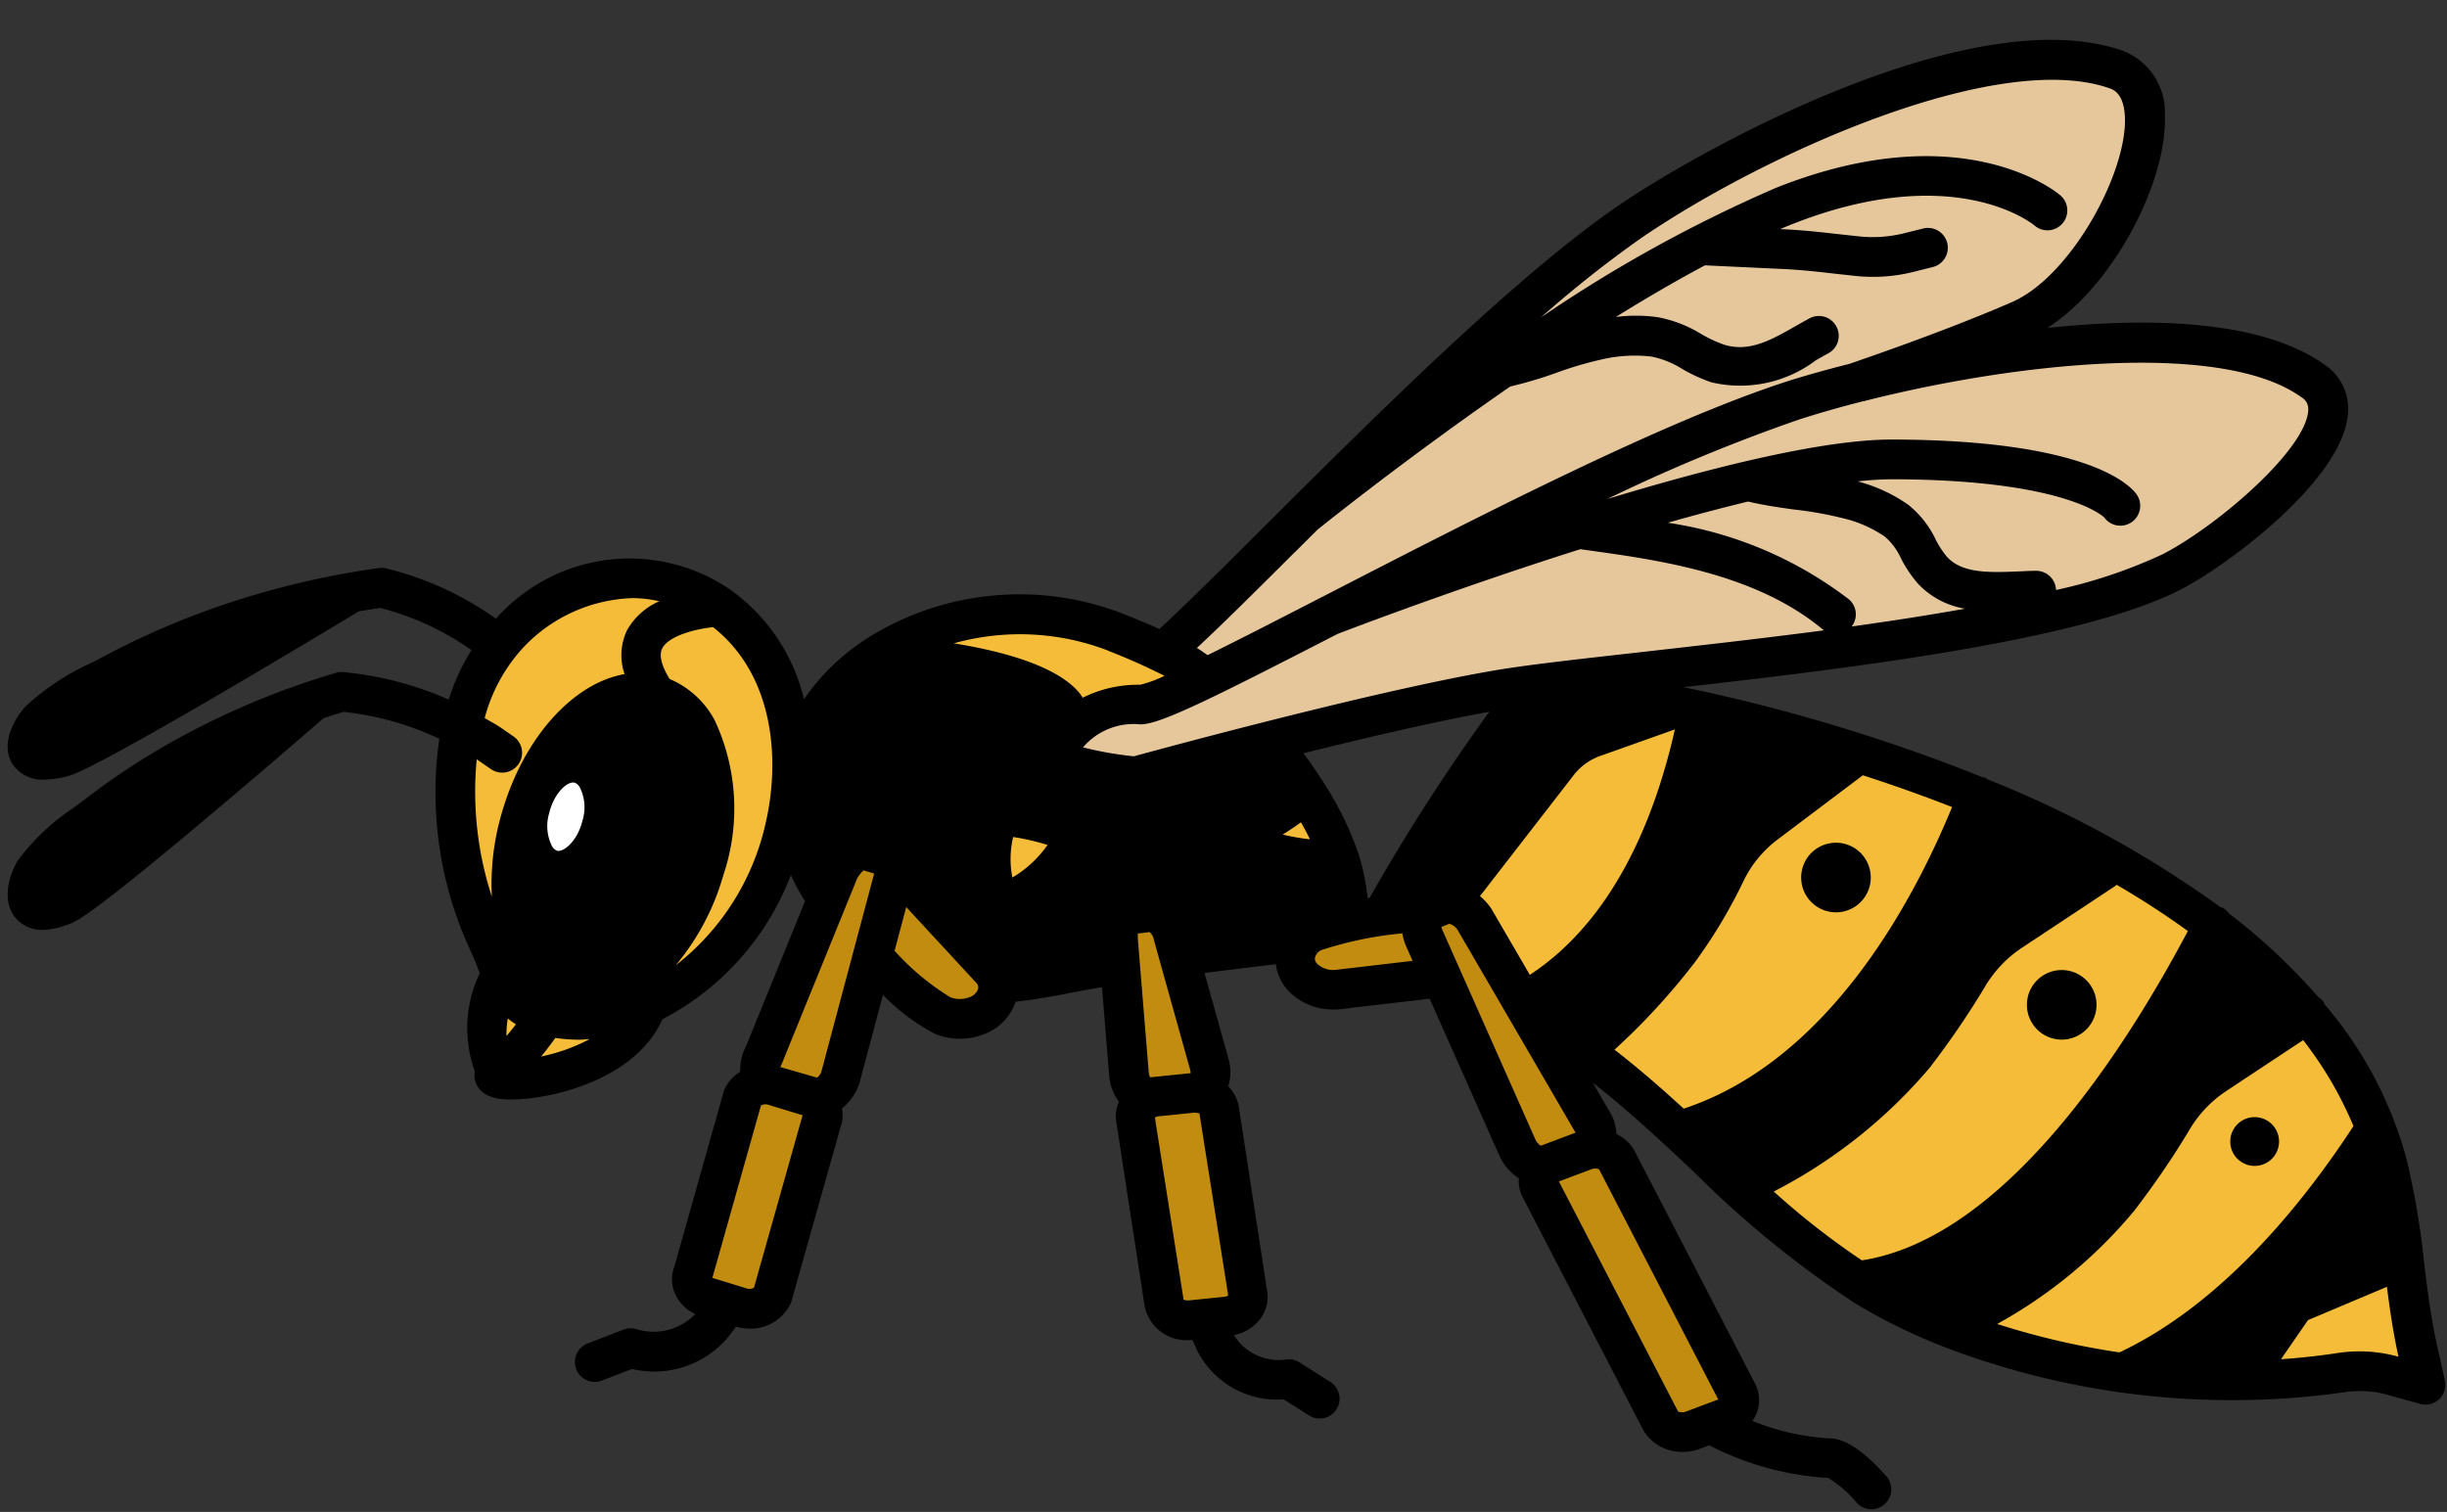 <?xml version="1.0" encoding="UTF-8"?>
<!DOCTYPE svg PUBLIC '-//W3C//DTD SVG 1.0//EN'
          'http://www.w3.org/TR/2001/REC-SVG-20010904/DTD/svg10.dtd'>
<svg data-name="Layer 1" height="57.1" preserveAspectRatio="xMidYMid meet" version="1.0" viewBox="1.7 15.5 92.4 57.1" width="92.4" xmlns="http://www.w3.org/2000/svg" xmlns:xlink="http://www.w3.org/1999/xlink" zoomAndPan="magnify"
><rect x="1.7" y="15.5" width="92.4" height="57.1" fill="#333333" stroke="none"/><g id="change1_1"
  ><path d="M81.606,18.067c-4.722-1.672-14.484,3.446-18.614,6.306-5.455,3.778-14.142,12.766-18.21,16.516a10.082,10.082,0,0,1-2.1,1.682,3.311,3.311,0,0,0-2.211,1.671,2.471,2.471,0,0,0-.249,1.289,13.067,13.067,0,0,0,3.064-.254c.134-.085,2.037-1.279,4.458-2.731,2.618-1.571,5.819-3.429,7.99-4.476,4.255-2.052,17.052-8.107,22.192-10.6C81.111,25.923,84.305,19.023,81.606,18.067Z" fill="#e6c79c"
  /></g
  ><g id="change2_1"
  ><path d="M52.211,47.8a17.048,17.048,0,0,0-4.6-6.48,12.64,12.64,0,0,0-3.827-2.072C38.449,37.121,32,40.2,31.6,45.011c-.013.158-.019.316-.019.474a7.447,7.447,0,0,0,7.068,7.047,23.994,23.994,0,0,0,4.364-.6c3.2-.507,6.387-.847,9.615-1.236A10.028,10.028,0,0,0,52.211,47.8Z"
  /></g
  ><g id="change3_1"
  ><path d="M22.644,53.828a3.487,3.487,0,0,1-.358-.086,8.1,8.1,0,0,1-1.84,2.054c-1.115.721,4.638.51,5.616-2.463A6.157,6.157,0,0,1,22.644,53.828Z" fill="#f5bc3a"
  /></g
  ><g id="change3_2"
  ><path d="M20.289,55.993c-1.06-1.212.282-3.859.282-3.859l3.529.029-.631,1.728Z" fill="#f5bc3a"
  /></g
  ><g id="change1_2"
  ><path d="M88.982,29.755c-4.052-2.895-14.866-.8-19.639.743-6.3,2.037-17.186,8.082-22.152,10.479a10.271,10.271,0,0,1-2.488,1,3.346,3.346,0,0,0-2.6.957,2.409,2.409,0,0,0-.6,1.145,13.224,13.224,0,0,0,3.009.616c.153-.042,2.317-.636,5.051-1.329,2.956-.748,6.553-1.6,8.933-1.986,4.662-.745,20.118-1.8,25.169-4.422C86.015,35.737,91.3,31.409,88.982,29.755Z" fill="#e6c79c"
  /></g
  ><g id="change3_3"
  ><path d="M44.7,41.977a10.271,10.271,0,0,0,2.488-1,14.768,14.768,0,0,0-3.409-1.725,10.007,10.007,0,0,0-8.982.866c.009,0,7.66.343,7.307,2.816A3.346,3.346,0,0,1,44.7,41.977Z" fill="#f5bc3a"
  /></g
  ><g id="change3_4"
  ><path d="M52.211,47.8a11.627,11.627,0,0,0-1.226-2.494,8.2,8.2,0,0,1-3.039,1.672A9.8,9.8,0,0,0,52.211,47.8Z" fill="#f5bc3a"
  /></g
  ><g id="change2_2"
  ><path d="M4.036,43.948c1.025-.26,10.29-5.846,10.859-6.189a31.092,31.092,0,0,0-5.763,1.59A28.918,28.918,0,0,0,5.938,40.81a11.094,11.094,0,0,0-2.777,1.744c-.264.286-.652.936-.394,1.294S3.667,44.042,4.036,43.948Z"
  /></g
  ><g id="change2_3"
  ><path d="M8.131,44.252a26.438,26.438,0,0,0-2.825,1.9A9.985,9.985,0,0,0,2.953,48.27c-.2.319-.438,1.015-.106,1.33s.928.061,1.271-.085c.966-.41,9.084-7.44,9.339-7.66A29.015,29.015,0,0,0,8.131,44.252Z"
  /></g
  ><g id="change3_5"
  ><path d="M28.825,38.283a6.045,6.045,0,0,0-8.012,1.07,7.268,7.268,0,0,0-1.738,3.494,13.41,13.41,0,0,0,1,8.069c.619,1.307.688,2.438,2.215,2.826a3.487,3.487,0,0,0,.358.086,6.157,6.157,0,0,0,3.418-.5,9.675,9.675,0,0,0,5.225-6.725C31.918,43.865,31.579,40.256,28.825,38.283Z" fill="#f5bc3a"
  /></g
  ><g id="change2_4"
  ><path d="M21.318,46.252c-.9,3.1-.088,6.058,1.823,6.6s4.194-1.537,5.1-4.64.087-6.058-1.824-6.6S22.222,43.148,21.318,46.252Z"
  /></g
  ><g id="change4_1"
  ><path d="M23.489,44.194c-.753-.166-1.579.6-1.845,1.721s.13,2.154.884,2.319,1.58-.605,1.845-1.721S24.243,44.359,23.489,44.194Z" fill="#fff"
  /></g
  ><g id="change5_1"
  ><path d="M30.808,64.3l1.862-6.607a.72.72,0,0,0-.556-.953l-1.264-.367a.984.984,0,0,0-1.17.453l-1.862,6.607a.72.72,0,0,0,.556.953l1.264.367A.984.984,0,0,0,30.808,64.3Z" fill="#c28c11"
  /></g
  ><g id="change5_2"
  ><path d="M45.033,49.827l-.553.057c-.39.04-.658.465-.621.987l.412,5.056c.035.511.4.924.783.885l.3-.031,1.3-.133h0l.175-.018c.383-.039.612-.512.492-1.015l-1.385-4.956A.957.957,0,0,0,45.033,49.827Z" fill="#c28c11"
  /></g
  ><g id="change5_3"
  ><path d="M45.322,56.784a.8.8,0,0,0-.8.834l1.07,6.957a.9.9,0,0,0,1.023.648l1.331-.136a.793.793,0,0,0,.794-.833L47.675,57.3a.9.9,0,0,0-1.023-.648l-1.3.133Z" fill="#c28c11"
  /></g
  ><g id="change3_6"
  ><path d="M39.322,46.145s-.648,2.267.066,2.978,2.351-1.145,2.731-1.892S39.322,46.145,39.322,46.145Z" fill="#f5bc3a"
  /></g
  ><g id="change3_7"
  ><path d="M59.063,42.012c-1.833,1.919-5.62,8.621-5.623,8.624s6.777,3.588,7.5,4.076c4.016,2.731,6.958,6.68,11.129,9.237,4.773,2.928,12.027,4.177,17.9,3.271a4.7,4.7,0,0,1,1.969.089l1.289.36-.26-1.168c-.559-2.511-.532-4.7-1.18-7.2-3.319-12.8-25.635-17.394-30.861-17.923A2.267,2.267,0,0,0,59.063,42.012Z" fill="#f5bc3a"
  /></g
  ><g id="change2_5"
  ><path d="M84.576,56.505c.426-.791,3.886-2.1,4.242-2.44.107-.1,0-.353,0-.353a21.892,21.892,0,0,0-3.6-3.393c-2.683,5.211-7.542,12.753-13.433,13.44.1.061.185.131.282.19a20.907,20.907,0,0,0,3.534,1.7A23.064,23.064,0,0,0,84.576,56.505Z"
  /></g
  ><g id="change2_6"
  ><path d="M91.779,59.305a12.95,12.95,0,0,0-.427-1.325c-2.073,3.241-5.35,7.334-9.537,9.235a29.943,29.943,0,0,0,5.575.257l1.462-2.117,3.663-1.545A34.223,34.223,0,0,0,91.779,59.305Z"
  /></g
  ><g id="change2_7"
  ><path d="M76.623,51.551c.293-.443,4.046-2.209,3.9-3.62-.06-.581-1.825-1.456-1.825-1.456q-1.179-.551-2.375-1.034c-1.448,3.738-4.965,10.83-11.278,12.652.794.734,1.578,1.478,2.375,2.208C67.421,60.3,71.646,59.086,76.623,51.551Z"
  /></g
  ><g id="change2_8"
  ><path d="M67.307,47.491c.386-.914,3.96-2.658,3.669-3.252a5.207,5.207,0,0,0-1.3-1.057c-1.383-.387-2.688-.705-3.874-.964-.685,3.579-2.472,9.012-7.1,11.234,1.1.6,2,1.1,2.238,1.26.165.112.317.237.478.353C61.413,55.065,66.374,49.7,67.307,47.491Z"
  /></g
  ><g id="change2_9"
  ><path d="M61.861,43.2l3.193-1.134c-1.772-.365-3.22-.586-4.136-.679a2.267,2.267,0,0,0-1.855.63c-1.833,1.919-5.62,8.621-5.623,8.624s.595.315,1.442.766l5.611-7.25A2.979,2.979,0,0,1,61.861,43.2Z"
  /></g
  ><g id="change5_4"
  ><path d="M55.662,49.733a21.4,21.4,0,0,0-4.495.861,1.147,1.147,0,0,0-.624.925,1.346,1.346,0,0,0,1.57,1.223l3.967-.463-.644-1.452C55.207,50.339,55.305,49.867,55.662,49.733Z" fill="#c28c11"
  /></g
  ><g id="change5_5"
  ><path d="M55.662,49.733c-.357.134-.455.606-.226,1.094l.644,1.452h0l2.861,6.442c.223.478.725.781,1.075.65l1.623-.61c.35-.132.392-.64.091-1.089l-2.587-4.449h0l-1.808-3.11a1.1,1.1,0,0,0-1.167-.57Z" fill="#c28c11"
  /></g
  ><g id="change5_6"
  ><path d="M62.694,59.186a1.013,1.013,0,0,0-1.216-.365l-1.218.458a.7.7,0,0,0-.448.99l4.529,8.75a1.013,1.013,0,0,0,1.216.365l1.217-.457a.7.7,0,0,0,.449-.991Z" fill="#c28c11"
  /></g
  ><g id="change5_7"
  ><path d="M34.59,51.5a12,12,0,0,0,2.648,2.227h0a1.746,1.746,0,0,0,1.3,0h0a1.08,1.08,0,0,0,.558-1.711l-3.849-4.164L33.949,49.44Z" fill="#c28c11"
  /></g
  ><g id="change5_8"
  ><path d="M33.367,56.086,34.59,51.5h0l.735-2.756c.174-.5.024-.965-.346-1.072l-.525-.153a1.065,1.065,0,0,0-1.1.654l-2.882,7.077c-.25.469-.151.972.212,1.077l1.684.488C32.731,56.917,33.2,56.579,33.367,56.086Z" fill="#c28c11"
  /></g
  ><g id="change2_10"
  ><path d="M93.238,63.206a29.612,29.612,0,0,0-.674-3.959,14.955,14.955,0,0,0-3.084-5.813c-.012-.023-.014-.049-.028-.071a.745.745,0,0,0-.214-.212A22.893,22.893,0,0,0,85.869,50a.729.729,0,0,0-.252-.221c-.024-.012-.05-.011-.075-.021a40.536,40.536,0,0,0-8.783-4.821.684.684,0,0,0-.106-.068.755.755,0,0,0-.095-.017,66.846,66.846,0,0,0-11.289-3.4c6.722-.76,15.154-1.809,18.8-3.7,1.779-.924,6.114-4.146,6.29-6.635a2,2,0,0,0-.882-1.844c-2.327-1.662-6.449-1.809-10.466-1.388,2.529-1.618,4.533-5.577,4.434-8.016a2.486,2.486,0,0,0-1.615-2.462c-5.693-1.952-15.889,3.716-19.012,5.854-3.862,2.646-9.08,7.844-13.273,12.02-1.624,1.618-3.026,3.015-4.058,3.968l-.007.01c-.436-.2-.886-.384-1.362-.574a10.782,10.782,0,0,0-9.511.821,8.373,8.373,0,0,0-2.547,2.4A7.114,7.114,0,0,0,29.32,37.8a6.737,6.737,0,0,0-8.893,1.066,12.1,12.1,0,0,0-4.148-1.9A.77.77,0,0,0,16,36.953q-.566.079-1.124.178l-.043.007A31.793,31.793,0,0,0,8.92,38.78a29.529,29.529,0,0,0-3.277,1.5l-.476.248a9.167,9.167,0,0,0-2.5,1.648c-.4.435-1.015,1.463-.452,2.242a1.357,1.357,0,0,0,1.163.524,3.7,3.7,0,0,0,.9-.135c1.063-.27,8.507-4.732,10.969-6.218q.4-.069.812-.129a10.582,10.582,0,0,1,3.444,1.59,8.263,8.263,0,0,0-.86,1.871,12.922,12.922,0,0,0-3.972-1.039.731.731,0,0,0-.283.028q-.538.159-1.067.337l-.046.016a29.73,29.73,0,0,0-5.464,2.472,27.247,27.247,0,0,0-2.906,1.954L4.491,46a8.307,8.307,0,0,0-2.117,2c-.305.493-.693,1.6.015,2.27a1.3,1.3,0,0,0,.926.35,3.04,3.04,0,0,0,1.154-.289c.993-.421,7.337-5.878,9.448-7.707q.376-.124.758-.24A11.333,11.333,0,0,1,18.29,43.4a14.165,14.165,0,0,0,1.161,7.971c.129.273.231.537.329.789l.037.094a4.784,4.784,0,0,0-.189,3.7.862.862,0,0,0,.016.369c.193.682,1.027.7,1.3.7h.084c1.473,0,4.687-.751,5.68-3.027a10.259,10.259,0,0,0,4.856-5.45,7.935,7.935,0,0,0,.535.987l-2.232,5.489a1.837,1.837,0,0,0-.214.953,1.523,1.523,0,0,0-.6.679.918.918,0,0,0-.034.1l-1.85,6.566a1.353,1.353,0,0,0,.038,1.078,1.548,1.548,0,0,0,.746.73,2.191,2.191,0,0,1-2.232.567.731.731,0,0,0-.48.021l-1.351.523a.75.75,0,0,0,.271,1.45.761.761,0,0,0,.271-.051l1.129-.437a3.644,3.644,0,0,0,3.65-1.224l.281-.372a1.845,1.845,0,0,0,.511.073,1.678,1.678,0,0,0,1.553-.947.78.78,0,0,0,.034-.1l1.85-6.567a1.32,1.32,0,0,0,.053-.7,2.064,2.064,0,0,0,.658-.952l.889-3.337a7.885,7.885,0,0,0,1.976,1.476,2.5,2.5,0,0,0,1.861,0,1.989,1.989,0,0,0,1.172-1.219c.657-.076,1.314-.187,1.954-.311.406-.08.8-.157,1.19-.218l.119-.018.271,3.327a1.864,1.864,0,0,0,.368.995,1.359,1.359,0,0,0-.1.758l1.07,6.957a1.607,1.607,0,0,0,1.645,1.29c.055,0,.11,0,.165-.008l.155.361a3.385,3.385,0,0,0,3.288,1.885l.975.617a.749.749,0,0,0,.8-1.266l-1.181-.749a.764.764,0,0,0-.478-.113,1.975,1.975,0,0,1-1.993-.915,1.668,1.668,0,0,0,.972-.589,1.381,1.381,0,0,0,.281-1.063l-1.07-6.958a1.429,1.429,0,0,0-.4-.786,1.846,1.846,0,0,0,.025-.982l-.922-3.3q1.345-.171,2.693-.33a1.808,1.808,0,0,0,.539,1.07,2.329,2.329,0,0,0,1.651.639c.065,0,.131,0,.2-.007l3.419-.4,2.643,5.951a2.014,2.014,0,0,0,.724.832,1.31,1.31,0,0,0,.161.744l4.542,8.774a1.7,1.7,0,0,0,1.489.814,1.847,1.847,0,0,0,.643-.116l.354-.133a11.249,11.249,0,0,0,4.493,1.233,4.262,4.262,0,0,1,1.068.927.75.75,0,1,0,1.126-.992c-.563-.639-1.382-1.405-2.087-1.425a9.19,9.19,0,0,1-2.968-.662,1.473,1.473,0,0,0,.168-.319,1.346,1.346,0,0,0-.086-1.124l-4.542-8.774a1.563,1.563,0,0,0-.677-.623,1.765,1.765,0,0,0-.291-.9l-.6-1.035c1.334,1.042,2.583,2.21,3.8,3.351a38.492,38.492,0,0,0,6.1,4.977,21.383,21.383,0,0,0,3.262,1.609.645.645,0,0,0,.1.04,30.354,30.354,0,0,0,15.039,1.724,3.955,3.955,0,0,1,1.653.07l1.288.359a.735.735,0,0,0,.2.028.749.749,0,0,0,.732-.913l-.26-1.168C93.5,65.345,93.366,64.257,93.238,63.206ZM3.91,43.352c-.124.031-.224.053-.305.067a1.373,1.373,0,0,1,.166-.225A8.2,8.2,0,0,1,5.855,41.86L6.35,41.6a28.254,28.254,0,0,1,3.111-1.423q.251-.1.5-.189C6.926,41.775,4.373,43.217,3.91,43.352Zm-.027,5.6a3.514,3.514,0,0,1-.36.134,1.3,1.3,0,0,1,.126-.294A7.343,7.343,0,0,1,5.39,47.2l.433-.327A25.54,25.54,0,0,1,8.568,45.03q.342-.2.693-.39C6.6,46.891,4.322,48.746,3.883,48.955Zm16.39.414a12.779,12.779,0,0,1-.572-5.185c.015.01.033.018.048.028l.489.338a.75.75,0,0,0,.852-1.235l-.488-.337c-.191-.131-.4-.236-.6-.356A6.309,6.309,0,0,1,21.417,40a5.929,5.929,0,0,1,4.19-1.912,4.738,4.738,0,0,1,.99.119,2.571,2.571,0,0,0-1.222,1.1,2.19,2.19,0,0,0-.091,1.652c-1.92.336-3.795,2.358-4.628,5.216A9.5,9.5,0,0,0,20.273,49.369Zm3.318-4.137A1.681,1.681,0,0,1,23.7,46.47c-.186.784-.7,1.21-.955,1.162a.37.37,0,0,1-.2-.175,1.682,1.682,0,0,1-.11-1.238c.175-.739.64-1.167.908-1.167a.226.226,0,0,1,.047.005A.365.365,0,0,1,23.591,45.232Zm-2.766,9.392a3.33,3.33,0,0,1,.05-.659,2.773,2.773,0,0,0,.306.224C21.059,54.344,20.939,54.5,20.825,54.624Zm1.309.778c.173-.208.353-.446.536-.7a6.342,6.342,0,0,0,.878.067c.14,0,.28-.014.419-.023A6.858,6.858,0,0,1,22.134,55.4Zm1.27-3.143a1.891,1.891,0,0,1-1.116-.982,5.075,5.075,0,0,1-.522-2.485,1.7,1.7,0,0,0,1.027.345,2.728,2.728,0,0,0,2.368-2.32h0a3.142,3.142,0,0,0-.3-2.383,1.832,1.832,0,0,0-1.153-.842h0a3.084,3.084,0,0,1,2.133-1.187,1.6,1.6,0,0,1,.43.058,1.893,1.893,0,0,1,1.115.982,6.458,6.458,0,0,1,.192,4.685h0C26.8,50.789,24.891,52.679,23.4,52.259Zm7.211-5.688a9.378,9.378,0,0,1-3.4,5.388,9.213,9.213,0,0,0,1.8-3.409h0a7.864,7.864,0,0,0-.321-5.831,3.445,3.445,0,0,0-1.711-1.574c-.212-.348-.439-.835-.276-1.157.23-.452,1.191-.724,1.919-.8C30.914,40.986,31.171,44.151,30.615,46.571ZM63.6,40.136c-2.141.24-3.991.447-5.163.634-4.358.7-12.59,2.929-13.922,3.293a13.345,13.345,0,0,1-1.92-.337,2.508,2.508,0,0,1,2.169-.869c.727,0,2.546-.895,7.444-3.416.372-.143,4.494-1.722,9.168-3.2l.3.043c2.675.371,6.34.879,8.866,3,.011.009.025.012.037.021C68.121,39.628,65.686,39.9,63.6,40.136Zm1.344,2.911c-.732,3.259-2.266,7.163-5.477,9.27l-1.449-2.491a2.316,2.316,0,0,0-.433-.483l3.562-4.6a2.218,2.218,0,0,1,1.025-.71Zm-14.026.9c2.393-.594,5.021-1.206,7.021-1.567a74.565,74.565,0,0,0-4.522,7.03l-.073.012a8.655,8.655,0,0,0-.363-1.728A12.322,12.322,0,0,0,51.644,45a.423.423,0,0,0-.025-.047l-.011-.008C51.4,44.619,51.17,44.286,50.916,43.946Zm.248,3.251a8.329,8.329,0,0,1-1.031-.179c.26-.16.486-.317.691-.464C50.942,46.768,51.065,46.984,51.164,47.2Zm20.452-8.036a.746.746,0,0,0-.106-1.03,14.82,14.82,0,0,0-6.834-2.89c1.031-.293,2.051-.564,3.03-.8.577.136,1.161.222,1.728.3a13.95,13.95,0,0,1,1.811.319,4.762,4.762,0,0,1,1.618.7,2.362,2.362,0,0,1,.615.824,4.755,4.755,0,0,0,.634.947,3.133,3.133,0,0,0,1.787.956C74.521,38.736,73.072,38.958,71.616,39.161ZM88.6,30.5a.518.518,0,0,1,.258.517c-.1,1.467-3.392,4.323-5.484,5.41a18.969,18.969,0,0,1-4.038,1.355.748.748,0,0,0-.747-.724h-.017c-.2,0-.4.012-.6.021-1.118.046-2.173.091-2.752-.548a3.457,3.457,0,0,1-.433-.665,3.712,3.712,0,0,0-1.028-1.3,5.915,5.915,0,0,0-1.91-.885A12.534,12.534,0,0,1,73.13,33.6h.017c6.6.014,8,1.44,8.008,1.439a.75.75,0,0,0,1.221-.872c-.245-.342-1.84-2.052-9.226-2.067h-.019c-2.586,0-6.755,1.037-10.738,2.245a66.183,66.183,0,0,1,7.239-3c.739-.239,1.556-.472,2.42-.692.009,0,.018,0,.027,0l.033-.011C77.791,29.2,85.6,28.349,88.6,30.5Zm-38,5.85.843-.84c.3-.244,3.4-2.727,7.284-5.412a16.436,16.436,0,0,0,1.74-.517,13.5,13.5,0,0,1,1.739-.512,5.438,5.438,0,0,1,1.868-.1,3.473,3.473,0,0,1,1.142.462,6.241,6.241,0,0,0,1.107.508,4.742,4.742,0,0,0,3.945-.832c.158-.09.314-.179.47-.263a.75.75,0,0,0-.713-1.32c-.165.089-.331.184-.5.279-.957.547-1.785,1.016-2.744.708a5.065,5.065,0,0,1-.849-.4A4.83,4.83,0,0,0,64.3,27.48a5.974,5.974,0,0,0-1.585-.009c1.126-.7,2.26-1.36,3.365-1.95l2.965.139c.644.03,1.283.1,1.921.174l.815.089a6.308,6.308,0,0,0,2.173-.155l.718-.18a.75.75,0,1,0-.364-1.455l-.718.179a4.934,4.934,0,0,1-1.658.119l-.8-.087c-.671-.075-1.342-.151-2.018-.182l-.193-.009c.136-.057.273-.116.407-.169,6.1-2.423,9.071-.07,9.189.027a.75.75,0,1,0,.971-1.143c-.148-.126-3.717-3.056-10.714-.279a53.17,53.17,0,0,0-8.888,4.9,43.582,43.582,0,0,1,3.774-2.99c4.6-3.153,13.406-7.138,17.678-5.672.154.053.565.193.6,1.1.086,2.1-2.045,6.012-4.259,6.979-2.645,1.155-6.051,2.3-6.085,2.315-.007,0-.012.008-.019.01-.965.244-1.8.482-2.412.679-4.681,1.513-11.641,5.1-17.234,7.978-1.64.844-3.3,1.7-4.629,2.354-.135-.09-.264-.187-.405-.271C47.905,39.031,49.159,37.785,50.6,36.346Zm-7.042,3.733a23.022,23.022,0,0,1,2.112.941,4.62,4.62,0,0,1-.913.337,4.676,4.676,0,0,0-2.175.49,2.077,2.077,0,0,0-.124-.181c-.863-1.041-2.965-1.588-4.745-1.873A9.27,9.27,0,0,1,43.562,40.079ZM30.171,64.13a.331.331,0,0,1-.266.032l-1.306-.4,1.835-6.511a.349.349,0,0,1,.266-.031l1.306.4Zm4.488-15.451-1.943,7.293a.48.48,0,0,1-.162.227l-.173-.05h0l-.057-.016L31.166,55.8a1.024,1.024,0,0,1,.06-.136l2.848-7.007a1.845,1.845,0,0,1,.229-.286l.4.116A.94.94,0,0,1,34.659,48.679Zm3.65,4.481a1,1,0,0,1-.729,0,9.493,9.493,0,0,1-2.1-1.752l.44-1.652,2.646,2.863a.256.256,0,0,1,.067.234A.519.519,0,0,1,38.309,53.16ZM45.077,56l-.412-5.048c-.008-.112.017-.184-.017-.193l.46-.058a.471.471,0,0,1,.162.293l1.377,4.929a.393.393,0,0,1,.012.11l-.024,0h0l-.869.088-.63.065A.4.4,0,0,1,45.077,56Zm3,8.419a.245.245,0,0,1-.144.056l-1.331.136a.578.578,0,0,1-.2-.021c-.005,0-.007,0-.008,0l-1.084-6.875a.228.228,0,0,1,.144-.056l.087-.009,1.244-.127a.288.288,0,0,1,.041,0c.1,0,.162.035.164.018Zm2.429-14.089q-1.874.221-3.737.458l-.047-.17a1.669,1.669,0,0,0-1.708-1.4l-.551.057a1.569,1.569,0,0,0-1.294,1.793l.018.222-.23.035c-.4.064-.819.145-1.242.227-.625.122-1.259.231-1.876.3a2.142,2.142,0,0,0-.139-.212l-3.848-4.163a.686.686,0,0,0-.064-.046,1.257,1.257,0,0,0-.542-.346l-.524-.152a1.736,1.736,0,0,0-1.857.853,5.631,5.631,0,0,1-.473-2.165c0-.136,0-.274.017-.411a5.709,5.709,0,0,1,2.656-4.193c2.217.127,5.477.689,6.243,1.613a.5.5,0,0,1,.1.174,3.348,3.348,0,0,0-.282.436c-.114-.052-.2-.091-.2-.095a.75.75,0,0,0-.734,1.308,11.778,11.778,0,0,0,4.284,1.125c.023,0,.045.011.068.011h.014c.482.044.989.075,1.544.075l.326,0a.748.748,0,0,0,.733-.745c.641-.169,1.381-.361,2.174-.563.251.317.49.63.7.93A5.92,5.92,0,0,1,47.9,46.369a.75.75,0,0,0-.2,1.431,11.652,11.652,0,0,0,3.979.924l.025,0a9.122,9.122,0,0,1,.159.995,4.5,4.5,0,0,0-1.01.354A2.21,2.21,0,0,0,50.506,50.327Zm1.613,1.8a.884.884,0,0,1-.66-.21.3.3,0,0,1-.109-.228.427.427,0,0,1,.243-.309,13.823,13.823,0,0,1,3.062-.633,1.975,1.975,0,0,0,.154.517l.231.521Zm3.843-3.153-.415.156-.241.026a49.321,49.321,0,0,1,4.358-6.494,1.515,1.515,0,0,1,1.237-.4c.369.038.812.094,1.31.168l-.543.193a3.709,3.709,0,0,0-1.71,1.2l-3.981,5.144Zm3.723,9.575L56.173,50.64a.686.686,0,0,1-.045-.132l.3-.121a.571.571,0,0,1,.312.234l4.421,7.6a.479.479,0,0,1,.033.056l-1.311.493A.51.51,0,0,1,59.685,58.547Zm2.4,1.115,4.5,8.691a.033.033,0,0,0-.016,0l-1.218.457h0a.414.414,0,0,1-.286-.007l-4.5-8.688.014-.006h0l1.218-.457A.4.4,0,0,1,62.086,59.662Zm-.656-5.429-.014-.01c-.1-.07-.335-.215-1.125-.653,3.665-2.406,5.364-6.761,6.148-10.334,1.189.273,2.483.606,3.83,1l-2.36,1.778A5.814,5.814,0,0,0,66.193,48.1a17.766,17.766,0,0,1-1.682,2.82A24.448,24.448,0,0,1,61.43,54.233Zm3.852,3.136c-.838-.768-1.7-1.523-2.617-2.23a25.322,25.322,0,0,0,3.047-3.319,19.23,19.23,0,0,0,1.829-3.061,4.3,4.3,0,0,1,1.271-1.549l3.231-2.435c1.107.357,2.238.757,3.37,1.2C73.851,49.768,70.646,55.591,65.282,57.369Zm1.378,1.279-.135-.126C71.985,56.3,75.21,50.406,76.8,46.535c1.131.478,2.251,1,3.341,1.571L77.2,50.057a6.026,6.026,0,0,0-1.884,2.026,31.411,31.411,0,0,1-1.955,2.847,18.866,18.866,0,0,1-5.862,4.5C67.216,59.167,66.936,58.907,66.66,58.648ZM68.678,60.5a19.267,19.267,0,0,0,5.883-4.67,32.312,32.312,0,0,0,2.054-3,4.526,4.526,0,0,1,1.41-1.52l3.539-2.344c.023-.014.039-.035.061-.05a31.413,31.413,0,0,1,2.69,1.747C81.9,55.22,77.359,62.269,72.006,63.1A29.077,29.077,0,0,1,68.678,60.5Zm5.17,3.677c4.915-1.714,8.949-7.481,11.673-12.586A21.248,21.248,0,0,1,87.7,53.624l-2.783,1.842a6.007,6.007,0,0,0-1.884,2.026,31.01,31.01,0,0,1-1.955,2.847,18.866,18.866,0,0,1-5.833,4.48C74.762,64.619,74.3,64.4,73.848,64.174Zm3.26,1.328a18.05,18.05,0,0,0,5.172-4.267,32.336,32.336,0,0,0,2.054-3,4.507,4.507,0,0,1,1.41-1.52l2.924-1.936a14.118,14.118,0,0,1,1.9,3.247c-1.947,2.98-4.991,6.732-8.835,8.546A28.77,28.77,0,0,1,77.108,65.5ZM92.19,66.717a5.482,5.482,0,0,0-2.285-.108,26.584,26.584,0,0,1-5.624.232,23.615,23.615,0,0,0,5-4.562,1.121,1.121,0,0,0,.143.35c.254.406.693.59.981.409a.774.774,0,0,0,.061-1.061.983.983,0,0,0-.583-.446c.453-.573.884-1.143,1.272-1.7a29.353,29.353,0,0,1,.589,3.556c.131,1.07.266,2.177.524,3.352Z"
  /></g
  ><g id="change2_11"
  ><path d="M39.46,45.53a.746.746,0,0,0-.8.539c-.181.632-.7,2.766.257,3.716a1.28,1.28,0,0,0,.922.378,1.487,1.487,0,0,0,.238-.019c1.183-.189,2.443-1.8,2.769-2.442a1,1,0,0,0-.01-.942C42.5,46.147,41.368,45.733,39.46,45.53Zm.468,3.111a3.591,3.591,0,0,1,.029-1.53,8.945,8.945,0,0,1,1.3.3A4.3,4.3,0,0,1,39.928,48.641Z"
  /></g
  ><g id="change2_12"
  ><path d="M87.758,58.611a.921.921,0,1,0-.921.921A.92.92,0,0,0,87.758,58.611Z"
  /></g
  ><g id="change2_13"
  ><path d="M80.568,54.282a1.314,1.314,0,1,0-1.849.184A1.314,1.314,0,0,0,80.568,54.282Z"
  /></g
  ><g id="change2_14"
  ><path d="M72.044,49.473a1.314,1.314,0,1,0-1.849.185A1.313,1.313,0,0,0,72.044,49.473Z"
  /></g
></svg
>
